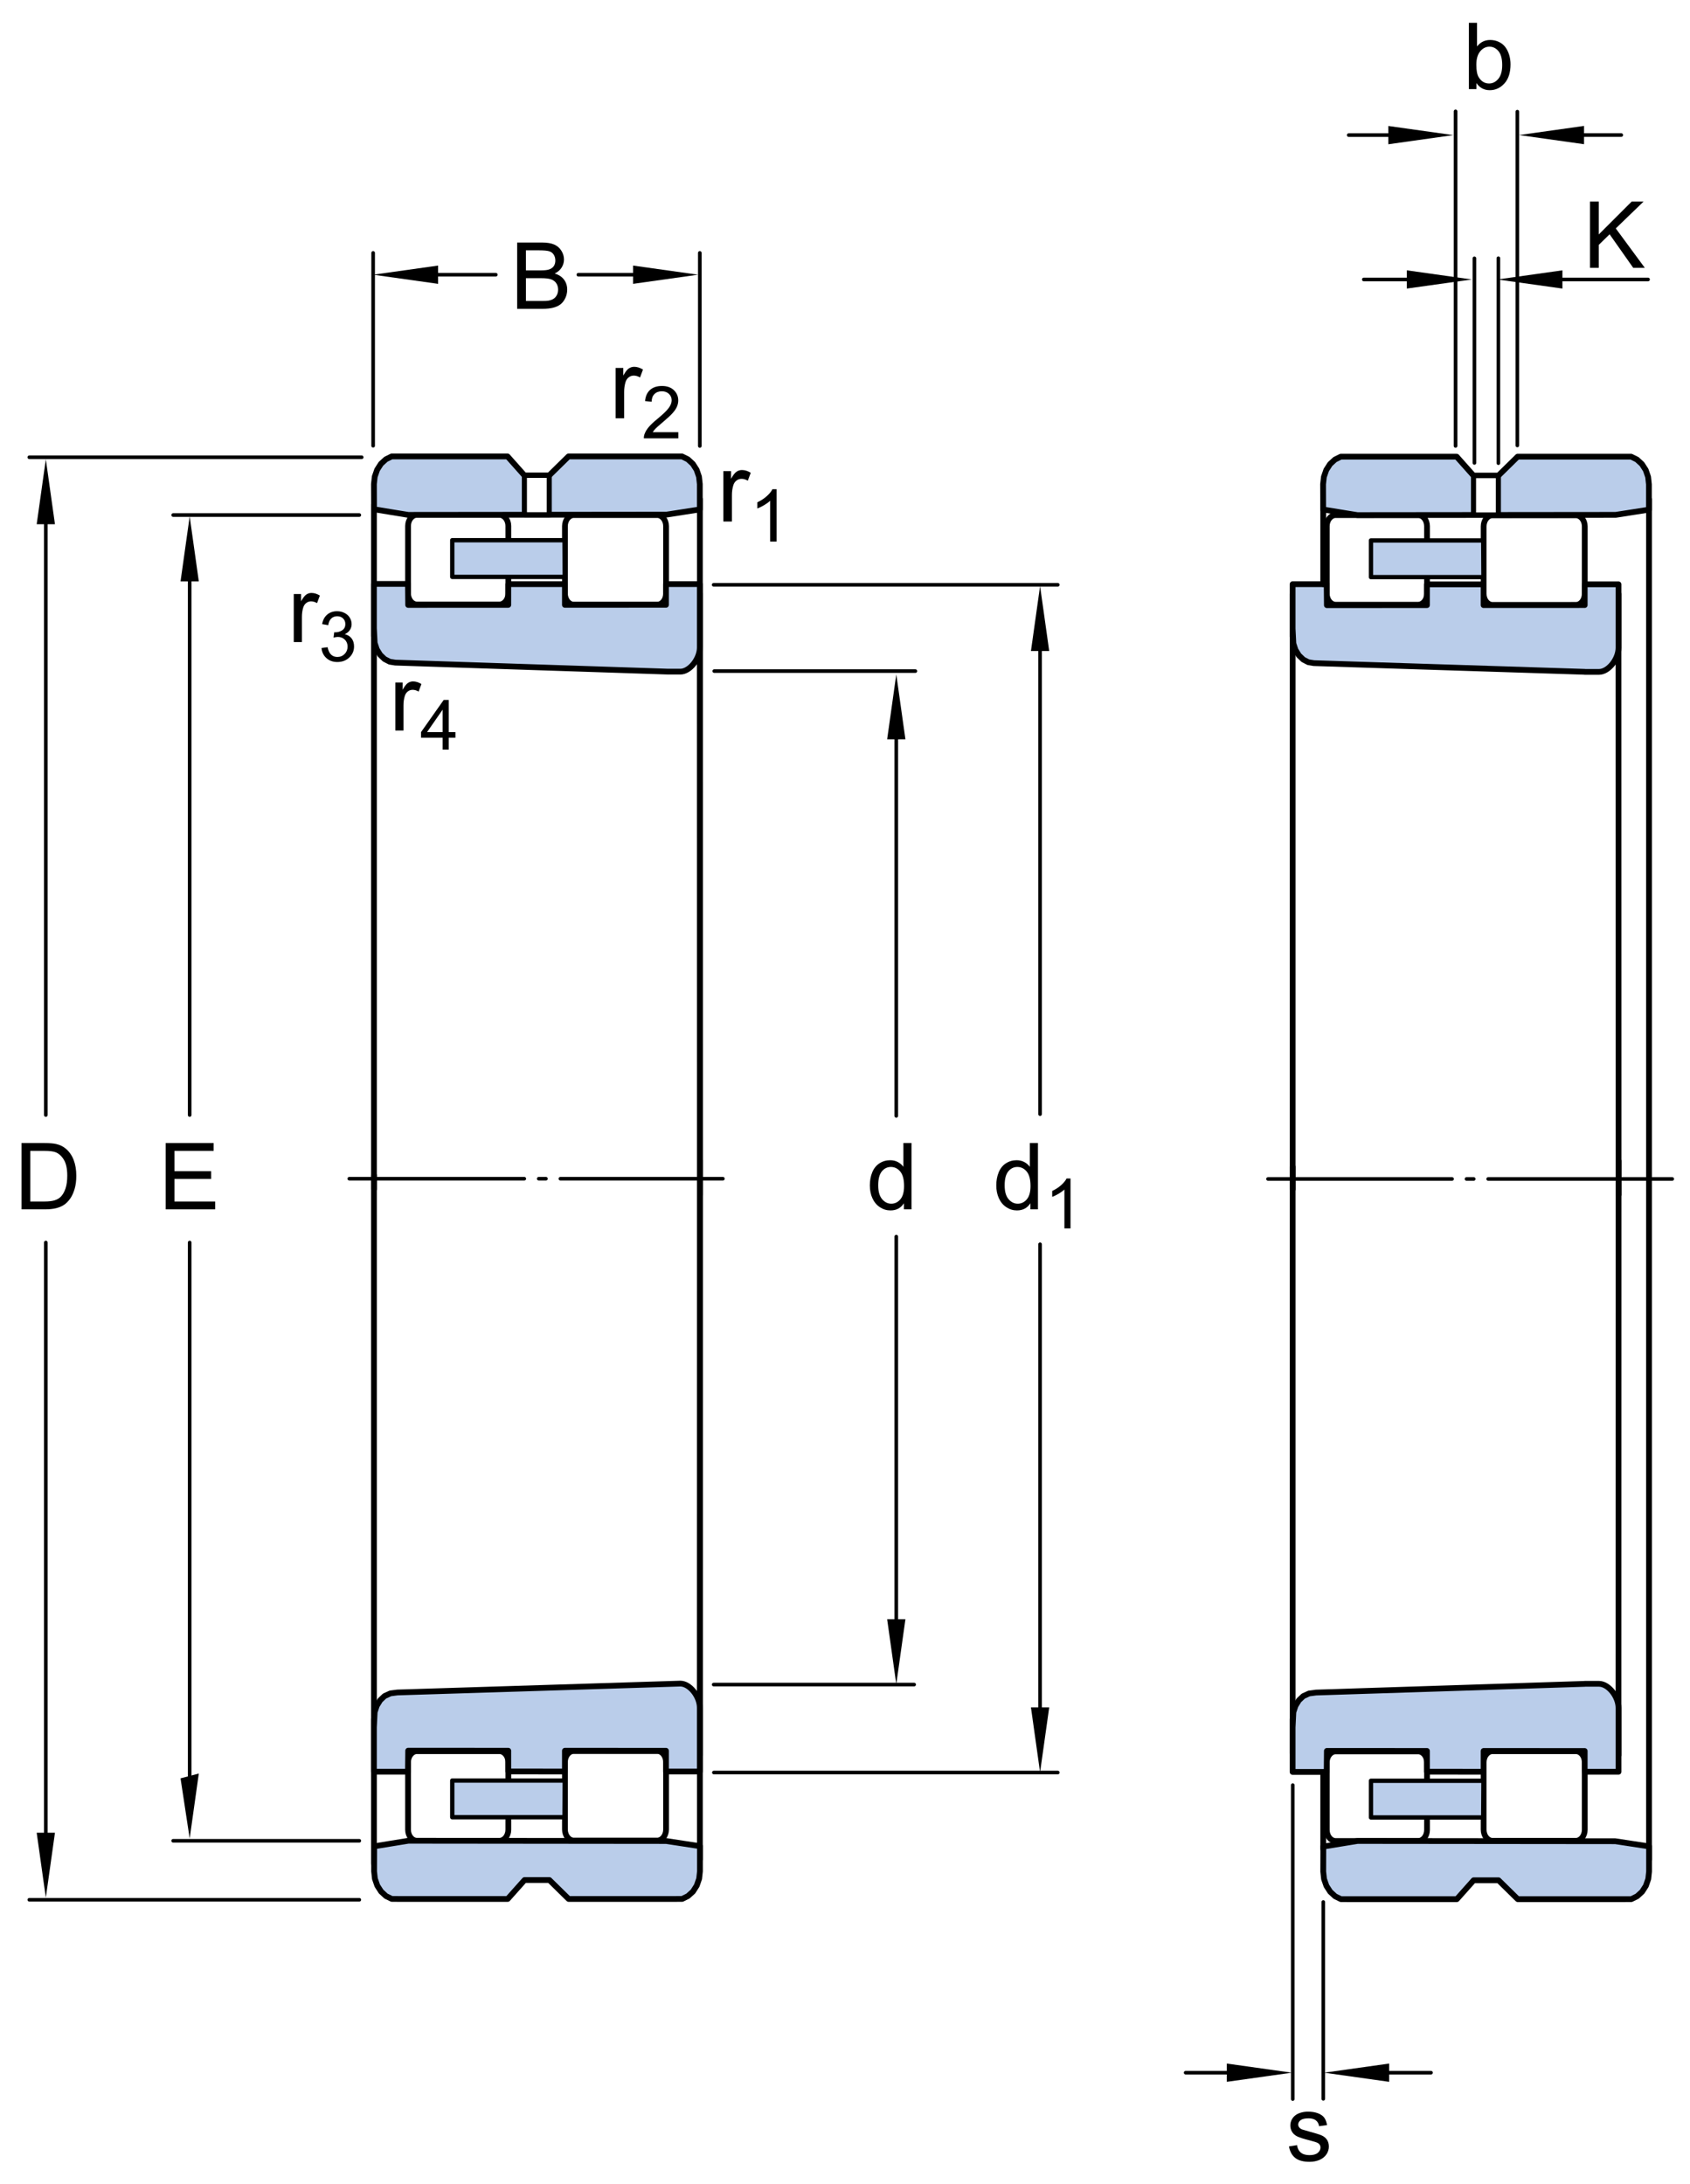 <?xml version="1.0" encoding="utf-8"?>
<!-- Generator: Adobe Illustrator 15.1.0, SVG Export Plug-In . SVG Version: 6.00 Build 0)  -->
<!DOCTYPE svg PUBLIC "-//W3C//DTD SVG 1.1//EN" "http://www.w3.org/Graphics/SVG/1.1/DTD/svg11.dtd">
<svg version="1.1" xmlns="http://www.w3.org/2000/svg" xmlns:xlink="http://www.w3.org/1999/xlink" x="0px" y="0px" width="219px"
	 height="283px" viewBox="0 0 219 283" enable-background="new 0 0 219 283" xml:space="preserve">
<pattern  x="84.193" y="211.038" width="88.92" height="88.92" patternUnits="userSpaceOnUse" id="Unnamed_Pattern" viewBox="5.94 -93.498 88.92 88.92" overflow="visible">
	<g>
		<polygon fill="none" points="5.94,-4.578 5.94,-93.498 94.86,-93.498 94.86,-4.578 		"/>
		
			<path fill="none" stroke="#000000" stroke-width="0.7" stroke-linecap="round" stroke-miterlimit="1" stroke-dasharray="0.3,0.2,0.1,0.2" d="
			M50.4-49.038"/>
		
			<line fill="none" stroke="#000000" stroke-width="0.7" stroke-linecap="round" stroke-miterlimit="1" x1="114.627" y1="-99.578" x2="114.627" y2="-1.38"/>
		
			<line fill="none" stroke="#000000" stroke-width="0.7" stroke-linecap="round" stroke-miterlimit="1" x1="109.687" y1="-99.578" x2="109.687" y2="-1.38"/>
		
			<line fill="none" stroke="#000000" stroke-width="0.7" stroke-linecap="round" stroke-miterlimit="1" x1="104.747" y1="-99.578" x2="104.747" y2="-1.38"/>
		
			<line fill="none" stroke="#000000" stroke-width="0.7" stroke-linecap="round" stroke-miterlimit="1" x1="99.806" y1="-99.578" x2="99.806" y2="-1.38"/>
		
			<line fill="none" stroke="#000000" stroke-width="0.7" stroke-linecap="round" stroke-miterlimit="1" x1="94.866" y1="-99.578" x2="94.866" y2="-1.38"/>
		
			<line fill="none" stroke="#000000" stroke-width="0.7" stroke-linecap="round" stroke-miterlimit="1" x1="89.926" y1="-99.578" x2="89.926" y2="-1.38"/>
		
			<line fill="none" stroke="#000000" stroke-width="0.7" stroke-linecap="round" stroke-miterlimit="1" x1="84.985" y1="-99.578" x2="84.985" y2="-1.38"/>
		
			<line fill="none" stroke="#000000" stroke-width="0.7" stroke-linecap="round" stroke-miterlimit="1" x1="80.045" y1="-99.578" x2="80.045" y2="-1.38"/>
		
			<line fill="none" stroke="#000000" stroke-width="0.7" stroke-linecap="round" stroke-miterlimit="1" x1="75.105" y1="-99.578" x2="75.105" y2="-1.38"/>
		
			<line fill="none" stroke="#000000" stroke-width="0.7" stroke-linecap="round" stroke-miterlimit="1" x1="70.165" y1="-99.578" x2="70.165" y2="-1.38"/>
		
			<line fill="none" stroke="#000000" stroke-width="0.7" stroke-linecap="round" stroke-miterlimit="1" x1="65.224" y1="-99.578" x2="65.224" y2="-1.38"/>
		
			<line fill="none" stroke="#000000" stroke-width="0.7" stroke-linecap="round" stroke-miterlimit="1" x1="60.284" y1="-99.578" x2="60.284" y2="-1.38"/>
		
			<line fill="none" stroke="#000000" stroke-width="0.7" stroke-linecap="round" stroke-miterlimit="1" x1="55.343" y1="-99.578" x2="55.343" y2="-1.38"/>
		
			<line fill="none" stroke="#000000" stroke-width="0.7" stroke-linecap="round" stroke-miterlimit="1" x1="50.403" y1="-99.198" x2="50.403" y2="-1"/>
		
			<line fill="none" stroke="#000000" stroke-width="0.7" stroke-linecap="round" stroke-miterlimit="1" x1="45.463" y1="-99.578" x2="45.463" y2="-1.38"/>
		
			<line fill="none" stroke="#000000" stroke-width="0.7" stroke-linecap="round" stroke-miterlimit="1" x1="40.522" y1="-99.578" x2="40.522" y2="-1.38"/>
		
			<line fill="none" stroke="#000000" stroke-width="0.7" stroke-linecap="round" stroke-miterlimit="1" x1="35.582" y1="-99.578" x2="35.582" y2="-1.38"/>
		
			<line fill="none" stroke="#000000" stroke-width="0.7" stroke-linecap="round" stroke-miterlimit="1" x1="30.642" y1="-99.578" x2="30.642" y2="-1.38"/>
		
			<line fill="none" stroke="#000000" stroke-width="0.7" stroke-linecap="round" stroke-miterlimit="1" x1="25.702" y1="-99.578" x2="25.702" y2="-1.38"/>
		
			<line fill="none" stroke="#000000" stroke-width="0.7" stroke-linecap="round" stroke-miterlimit="1" x1="20.761" y1="-99.578" x2="20.761" y2="-1.38"/>
		
			<line fill="none" stroke="#000000" stroke-width="0.7" stroke-linecap="round" stroke-miterlimit="1" x1="15.821" y1="-99.578" x2="15.821" y2="-1.38"/>
		
			<line fill="none" stroke="#000000" stroke-width="0.7" stroke-linecap="round" stroke-miterlimit="1" x1="10.881" y1="-99.578" x2="10.881" y2="-1.38"/>
		
			<line fill="none" stroke="#000000" stroke-width="0.7" stroke-linecap="round" stroke-miterlimit="1" x1="5.94" y1="-99.578" x2="5.94" y2="-1.38"/>
		
			<line fill="none" stroke="#000000" stroke-width="0.7" stroke-linecap="round" stroke-miterlimit="1" x1="1" y1="-99.578" x2="1" y2="-1.38"/>
	</g>
</pattern>
<g id="Lager_1">
</g>
<g id="Dimensions">
	
		<line fill="none" stroke="#000000" stroke-width="0.468" stroke-linecap="round" stroke-linejoin="round" stroke-miterlimit="1" x1="24.579" y1="161.025" x2="24.579" y2="231.034"/>
	
		<line fill="none" stroke="#000000" stroke-width="0.468" stroke-linecap="round" stroke-linejoin="round" stroke-miterlimit="1" x1="24.579" y1="72.666" x2="24.579" y2="144.502"/>
	<g>
		<path d="M21.473,156.724v-8.59h6.211v1.014H22.61v2.631h4.752v1.008H22.61v2.924h5.273v1.014H21.473z"/>
	</g>
	
		<line fill="none" stroke="#000000" stroke-width="0.468" stroke-linecap="round" stroke-linejoin="round" stroke-miterlimit="1" x1="46.562" y1="238.557" x2="22.438" y2="238.557"/>
	
		<line fill="none" stroke="#000000" stroke-width="0.468" stroke-linecap="round" stroke-linejoin="round" stroke-miterlimit="1" x1="74.946" y1="35.601" x2="83.113" y2="35.601"/>
	
		<line fill="none" stroke="#000000" stroke-width="0.468" stroke-linecap="round" stroke-linejoin="round" stroke-miterlimit="1" x1="53.614" y1="35.601" x2="64.25" y2="35.601"/>
	<g>
		<path d="M67.014,40.02v-8.59h3.223c0.656,0,1.183,0.087,1.579,0.261s0.707,0.441,0.932,0.803s0.336,0.739,0.336,1.134
			c0,0.367-0.099,0.713-0.298,1.037s-0.5,0.586-0.902,0.785c0.52,0.152,0.919,0.412,1.199,0.779
			c0.279,0.367,0.418,0.801,0.418,1.301c0,0.402-0.084,0.776-0.254,1.122s-0.38,0.612-0.63,0.8s-0.563,0.329-0.94,0.425
			s-0.839,0.144-1.386,0.144H67.014z M68.151,35.04h1.857c0.504,0,0.865-0.033,1.084-0.1c0.289-0.086,0.507-0.229,0.653-0.428
			s0.22-0.449,0.22-0.75c0-0.285-0.068-0.536-0.205-0.753s-0.332-0.365-0.586-0.445s-0.689-0.12-1.307-0.12h-1.717V35.04z
			 M68.151,39.006h2.139c0.367,0,0.625-0.014,0.773-0.041c0.262-0.047,0.48-0.125,0.656-0.234s0.32-0.269,0.434-0.478
			s0.17-0.45,0.17-0.724c0-0.32-0.082-0.599-0.246-0.835s-0.392-0.402-0.683-0.498s-0.71-0.144-1.257-0.144h-1.986V39.006z"/>
	</g>
	
		<line fill="none" stroke="#000000" stroke-width="0.468" stroke-linecap="round" stroke-linejoin="round" stroke-miterlimit="1" x1="48.353" y1="57.771" x2="48.353" y2="32.774"/>
	
		<line fill="none" stroke="#000000" stroke-width="0.468" stroke-linecap="round" stroke-linejoin="round" stroke-miterlimit="1" x1="90.686" y1="57.8" x2="90.686" y2="32.774"/>
	
		<line fill="none" stroke="#000000" stroke-width="0.468" stroke-linecap="round" stroke-linejoin="round" stroke-miterlimit="1" x1="116.146" y1="160.26" x2="116.146" y2="211.623"/>
	
		<line fill="none" stroke="#000000" stroke-width="0.468" stroke-linecap="round" stroke-linejoin="round" stroke-miterlimit="1" x1="116.146" y1="94.083" x2="116.146" y2="144.615"/>
	<g>
		<path d="M117.137,156.722v-0.785c-0.395,0.617-0.975,0.926-1.74,0.926c-0.496,0-0.952-0.137-1.368-0.41s-0.738-0.655-0.967-1.146
			s-0.343-1.054-0.343-1.69c0-0.621,0.104-1.185,0.311-1.69s0.518-0.894,0.932-1.163s0.877-0.404,1.389-0.404
			c0.375,0,0.709,0.079,1.002,0.237s0.531,0.364,0.715,0.618v-3.082h1.049v8.59H117.137z M113.803,153.616
			c0,0.797,0.168,1.393,0.504,1.787s0.732,0.592,1.189,0.592c0.461,0,0.853-0.188,1.175-0.565s0.483-0.952,0.483-1.726
			c0-0.852-0.164-1.477-0.492-1.875s-0.732-0.598-1.213-0.598c-0.469,0-0.86,0.191-1.175,0.574S113.803,152.792,113.803,153.616z"/>
	</g>
	
		<line fill="none" stroke="#000000" stroke-width="0.468" stroke-linecap="round" stroke-linejoin="round" stroke-miterlimit="1" x1="92.556" y1="86.971" x2="118.619" y2="86.971"/>
	
		<line fill="none" stroke="#000000" stroke-width="0.468" stroke-linecap="round" stroke-linejoin="round" stroke-miterlimit="1" x1="134.779" y1="161.25" x2="134.779" y2="222.833"/>
	
		<line fill="none" stroke="#000000" stroke-width="0.468" stroke-linecap="round" stroke-linejoin="round" stroke-miterlimit="1" x1="134.779" y1="81.468" x2="134.779" y2="144.385"/>
	<g>
		<path d="M133.523,156.722v-0.785c-0.395,0.617-0.975,0.926-1.74,0.926c-0.496,0-0.952-0.137-1.368-0.41s-0.738-0.655-0.967-1.146
			s-0.343-1.054-0.343-1.69c0-0.621,0.104-1.185,0.311-1.69s0.518-0.894,0.932-1.163s0.877-0.404,1.389-0.404
			c0.375,0,0.709,0.079,1.002,0.237s0.531,0.364,0.715,0.618v-3.082h1.049v8.59H133.523z M130.189,153.616
			c0,0.797,0.168,1.393,0.504,1.787s0.732,0.592,1.189,0.592c0.461,0,0.853-0.188,1.175-0.565s0.483-0.952,0.483-1.726
			c0-0.852-0.164-1.477-0.492-1.875s-0.732-0.598-1.213-0.598c-0.469,0-0.86,0.191-1.175,0.574S130.189,152.792,130.189,153.616z"/>
		<path d="M138.723,159.196h-0.791v-5.041c-0.191,0.183-0.44,0.364-0.75,0.545c-0.309,0.183-0.586,0.318-0.832,0.409v-0.765
			c0.441-0.208,0.828-0.46,1.16-0.756c0.33-0.296,0.564-0.583,0.703-0.861h0.51V159.196z"/>
	</g>
	
		<line fill="none" stroke="#000000" stroke-width="0.468" stroke-linecap="round" stroke-linejoin="round" stroke-miterlimit="1" x1="92.479" y1="75.786" x2="137.076" y2="75.786"/>
	<g>
		<path d="M93.739,67.588V61.06h0.996v0.99c0.254-0.463,0.488-0.769,0.703-0.916c0.216-0.147,0.452-0.221,0.71-0.221
			c0.373,0,0.752,0.119,1.138,0.356l-0.381,1.026c-0.271-0.16-0.541-0.24-0.812-0.24c-0.242,0-0.459,0.073-0.651,0.218
			c-0.193,0.146-0.33,0.348-0.412,0.605c-0.123,0.394-0.185,0.824-0.185,1.291v3.417H93.739z"/>
		<path d="M100.632,70.184h-0.83v-5.288c-0.199,0.19-0.462,0.381-0.786,0.572c-0.324,0.19-0.615,0.333-0.873,0.429v-0.802
			c0.464-0.218,0.869-0.482,1.217-0.793s0.593-0.612,0.737-0.904h0.535V70.184z"/>
	</g>
	<g>
		<path d="M79.773,54.211v-6.528h0.996v0.99c0.254-0.463,0.488-0.769,0.703-0.916c0.216-0.147,0.452-0.221,0.71-0.221
			c0.373,0,0.752,0.119,1.138,0.356l-0.381,1.026c-0.271-0.16-0.541-0.24-0.812-0.24c-0.242,0-0.459,0.073-0.651,0.218
			c-0.193,0.146-0.33,0.348-0.412,0.605c-0.123,0.394-0.185,0.824-0.185,1.291v3.417H79.773z"/>
		<path d="M87.901,56.01v0.797h-4.467c-0.007-0.2,0.025-0.392,0.097-0.576c0.113-0.304,0.296-0.604,0.546-0.899
			c0.251-0.295,0.612-0.636,1.086-1.023c0.734-0.603,1.23-1.08,1.489-1.432c0.258-0.352,0.387-0.685,0.387-0.998
			c0-0.329-0.117-0.606-0.353-0.832s-0.542-0.339-0.92-0.339c-0.399,0-0.719,0.12-0.959,0.36c-0.239,0.24-0.36,0.571-0.363,0.996
			l-0.854-0.087c0.059-0.636,0.278-1.121,0.659-1.455s0.893-0.5,1.535-0.5c0.648,0,1.162,0.18,1.54,0.54s0.567,0.805,0.567,1.337
			c0,0.271-0.056,0.536-0.166,0.797c-0.111,0.261-0.295,0.537-0.552,0.825c-0.256,0.289-0.683,0.686-1.278,1.189
			c-0.498,0.418-0.818,0.702-0.959,0.851c-0.142,0.149-0.259,0.299-0.351,0.45H87.901z"/>
	</g>
	<g>
		<path d="M38.067,83.207v-6.223h0.949v0.943c0.242-0.441,0.466-0.732,0.671-0.873s0.431-0.211,0.677-0.211
			c0.355,0,0.717,0.113,1.084,0.34l-0.363,0.979c-0.258-0.152-0.516-0.229-0.773-0.229c-0.23,0-0.438,0.069-0.621,0.208
			s-0.314,0.331-0.393,0.577c-0.117,0.375-0.176,0.785-0.176,1.23v3.258H38.067z"/>
		<path d="M41.662,83.981l0.791-0.105c0.091,0.448,0.245,0.771,0.464,0.969c0.218,0.197,0.484,0.296,0.797,0.296
			c0.372,0,0.686-0.129,0.943-0.387c0.256-0.258,0.384-0.577,0.384-0.958c0-0.363-0.119-0.663-0.356-0.899
			c-0.237-0.235-0.539-0.354-0.905-0.354c-0.149,0-0.335,0.029-0.558,0.088l0.088-0.694c0.053,0.006,0.095,0.009,0.127,0.009
			c0.337,0,0.64-0.088,0.91-0.264s0.404-0.447,0.404-0.813c0-0.29-0.098-0.53-0.294-0.721s-0.45-0.286-0.76-0.286
			c-0.308,0-0.564,0.097-0.769,0.29s-0.337,0.483-0.396,0.87l-0.791-0.141c0.097-0.53,0.316-0.941,0.659-1.232
			s0.769-0.438,1.279-0.438c0.352,0,0.675,0.076,0.971,0.227s0.522,0.356,0.679,0.617s0.235,0.538,0.235,0.831
			c0,0.278-0.075,0.532-0.224,0.76s-0.371,0.41-0.664,0.545c0.381,0.088,0.677,0.271,0.888,0.547
			c0.211,0.277,0.316,0.624,0.316,1.04c0,0.562-0.205,1.04-0.615,1.43c-0.41,0.392-0.929,0.587-1.556,0.587
			c-0.565,0-1.035-0.168-1.408-0.505C41.927,84.954,41.714,84.517,41.662,83.981z"/>
	</g>
	<g>
		<path d="M51.229,94.671v-6.223h0.949v0.943c0.242-0.441,0.466-0.732,0.671-0.873s0.431-0.211,0.677-0.211
			c0.355,0,0.717,0.113,1.084,0.34l-0.363,0.979c-0.258-0.152-0.516-0.229-0.773-0.229c-0.23,0-0.438,0.069-0.621,0.208
			s-0.314,0.331-0.393,0.577c-0.117,0.375-0.176,0.785-0.176,1.23v3.258H51.229z"/>
		<path d="M57.355,97.146v-1.542H54.56v-0.725l2.94-4.175h0.646v4.175h0.87v0.725h-0.87v1.542H57.355z M57.355,94.879v-2.905
			l-2.017,2.905H57.355z"/>
	</g>
	
		<path fill="none" stroke="#000000" stroke-width="0.471" stroke-linecap="round" stroke-linejoin="round" stroke-miterlimit="1" stroke-dasharray="28.38,1.871,0.935,1.871" d="
		M104.717,152.541"/>
	
		<path fill="none" stroke="#000000" stroke-width="0.471" stroke-linecap="round" stroke-linejoin="round" stroke-miterlimit="1" stroke-dasharray="28.38,1.871,0.935,1.871" d="
		M45.405,152.541"/>
	<polygon points="82.037,34.417 90.455,35.601 82.037,36.784 	"/>
	<polygon points="56.772,36.784 48.353,35.601 56.772,34.417 	"/>
	<polygon points="23.396,75.345 24.579,66.926 25.763,75.345 	"/>
	<polygon points="114.962,95.81 116.146,87.391 117.329,95.81 	"/>
	<polygon points="133.596,84.37 134.779,75.951 135.963,84.37 	"/>
	<polygon points="117.329,209.845 116.146,218.263 114.962,209.845 	"/>
	<polygon points="135.963,221.266 134.779,229.684 133.596,221.266 	"/>
	<polygon points="25.763,229.842 24.579,238.26 23.396,230.465 	"/>
	
		<line fill="none" stroke="#000000" stroke-width="0.468" stroke-linecap="round" stroke-linejoin="round" stroke-miterlimit="1" x1="5.938" y1="161.025" x2="5.938" y2="241.038"/>
	
		<line fill="none" stroke="#000000" stroke-width="0.468" stroke-linecap="round" stroke-linejoin="round" stroke-miterlimit="1" x1="5.938" y1="65.486" x2="5.938" y2="144.502"/>
	<g>
		<path d="M2.786,156.724v-8.59h2.959c0.668,0,1.178,0.041,1.529,0.123c0.492,0.113,0.912,0.318,1.26,0.615
			c0.453,0.383,0.792,0.872,1.017,1.468s0.337,1.276,0.337,2.042c0,0.652-0.076,1.23-0.229,1.734s-0.348,0.921-0.586,1.251
			s-0.499,0.59-0.782,0.779s-0.625,0.333-1.025,0.431s-0.86,0.146-1.38,0.146H2.786z M3.922,155.71h1.834
			c0.566,0,1.011-0.053,1.333-0.158s0.579-0.254,0.771-0.445c0.27-0.27,0.479-0.632,0.63-1.087s0.226-1.007,0.226-1.655
			c0-0.898-0.147-1.589-0.442-2.071s-0.653-0.806-1.075-0.97c-0.305-0.117-0.795-0.176-1.471-0.176H3.922V155.71z"/>
	</g>
	
		<line fill="none" stroke="#000000" stroke-width="0.468" stroke-linecap="round" stroke-linejoin="round" stroke-miterlimit="1" x1="46.873" y1="59.261" x2="3.797" y2="59.261"/>
	
		<line fill="none" stroke="#000000" stroke-width="0.468" stroke-linecap="round" stroke-linejoin="round" stroke-miterlimit="1" x1="46.562" y1="246.202" x2="3.797" y2="246.202"/>
	<polygon points="4.754,67.937 5.938,59.518 7.121,67.937 	"/>
	<polygon points="7.121,237.514 5.938,245.932 4.754,237.514 	"/>
	
		<line fill="none" stroke="#000000" stroke-width="0.468" stroke-linecap="round" stroke-linejoin="round" stroke-miterlimit="1" x1="46.562" y1="66.748" x2="22.438" y2="66.748"/>
	
		<line fill="none" stroke="#000000" stroke-width="0.468" stroke-linecap="round" stroke-linejoin="round" stroke-miterlimit="1" x1="92.482" y1="218.312" x2="118.461" y2="218.312"/>
	
		<line fill="none" stroke="#000000" stroke-width="0.468" stroke-linecap="round" stroke-linejoin="round" stroke-miterlimit="1" x1="92.508" y1="229.712" x2="137.076" y2="229.712"/>
	<g>
		
			<line fill="none" stroke="#000000" stroke-width="0.468" stroke-linecap="round" stroke-miterlimit="1" x1="173.951" y1="268.61" x2="185.44" y2="268.61"/>
		<polygon points="180.012,269.794 171.593,268.61 180.012,267.427 		"/>
	</g>
	<g>
		
			<line fill="none" stroke="#000000" stroke-width="0.468" stroke-linecap="round" stroke-miterlimit="1" x1="153.643" y1="268.61" x2="163.454" y2="268.61"/>
		<polygon points="158.977,267.427 167.396,268.61 158.977,269.794 		"/>
	</g>
	<g>
		<path d="M167.033,278.164l1.043-0.164c0.059,0.418,0.222,0.738,0.489,0.961s0.642,0.334,1.122,0.334
			c0.484,0,0.844-0.099,1.078-0.296s0.352-0.429,0.352-0.694c0-0.238-0.104-0.426-0.311-0.562c-0.145-0.094-0.504-0.213-1.078-0.357
			c-0.773-0.195-1.31-0.364-1.608-0.507s-0.525-0.34-0.68-0.592s-0.231-0.53-0.231-0.835c0-0.277,0.063-0.534,0.19-0.771
			s0.3-0.433,0.519-0.589c0.164-0.121,0.388-0.224,0.671-0.308s0.587-0.126,0.911-0.126c0.488,0,0.917,0.07,1.286,0.211
			s0.642,0.331,0.817,0.571s0.297,0.562,0.363,0.964l-1.031,0.141c-0.047-0.32-0.183-0.57-0.407-0.75s-0.542-0.27-0.952-0.27
			c-0.484,0-0.83,0.08-1.037,0.24s-0.311,0.348-0.311,0.562c0,0.137,0.043,0.26,0.129,0.369c0.086,0.113,0.221,0.207,0.404,0.281
			c0.105,0.039,0.416,0.129,0.932,0.27c0.746,0.199,1.267,0.362,1.562,0.489s0.526,0.312,0.694,0.554s0.252,0.543,0.252,0.902
			c0,0.352-0.103,0.683-0.308,0.993s-0.501,0.551-0.888,0.721s-0.824,0.255-1.312,0.255c-0.809,0-1.425-0.168-1.849-0.504
			S167.15,278.824,167.033,278.164z"/>
	</g>
	
		<line fill="none" stroke="#000000" stroke-width="0.468" stroke-linecap="round" stroke-miterlimit="1" x1="167.523" y1="272.026" x2="167.523" y2="231.345"/>
	
		<line fill="none" stroke="#000000" stroke-width="0.468" stroke-linecap="round" stroke-miterlimit="1" x1="171.479" y1="271.998" x2="171.479" y2="246.492"/>
	<g>
		<path fill="none" stroke="#000000" stroke-width="0.748" stroke-linecap="round" stroke-miterlimit="1" d="M74.363,66.748h10.794
			c0.637,0,1.156,0.645,1.156,1.44v8.74c0,0.795-0.52,1.439-1.156,1.439H74.363c-0.636,0-1.155-0.645-1.155-1.439v-8.74
			C73.208,67.393,73.728,66.748,74.363,66.748z"/>
		
			<line fill="none" stroke="#000000" stroke-width="0.748" stroke-linecap="round" stroke-miterlimit="1" x1="48.458" y1="65.378" x2="48.458" y2="154.112"/>
		
			<line fill="none" stroke="#000000" stroke-width="0.748" stroke-linecap="round" stroke-miterlimit="1" x1="90.681" y1="76.939" x2="90.692" y2="154.796"/>
		<g>
			<pattern  id="SVGID_1_" xlink:href="#Unnamed_Pattern" patternTransform="matrix(0.65 0 0 0.65 -1349.322 -1429.556)">
			</pattern>
			<path fill="url(#SVGID_1_)" stroke="#000000" stroke-width="0.561" stroke-linecap="round" stroke-miterlimit="1" d="
				M69.434,74.354"/>
		</g>
		<path fill="none" stroke="#000000" stroke-width="0.748" stroke-linecap="round" stroke-miterlimit="1" d="M54.034,66.724h10.679
			c0.64,0,1.158,0.645,1.158,1.438v8.742c0,0.795-0.519,1.438-1.158,1.438H54.034c-0.64,0-1.156-0.644-1.156-1.438v-8.742
			C52.878,67.368,53.395,66.724,54.034,66.724z"/>
		<path fill="#BACDEA" stroke="#000000" stroke-width="0.748" stroke-linejoin="round" stroke-miterlimit="1" d="M88.165,87.042
			c1.207,0,2.52-1.635,2.52-3.131c0-1.499,0-8.214,0-8.214h-4.383v2.688h-0.027l-13.07,0.006v-2.689l-7.339,0.002l-0.002,2.69
			L52.894,78.4l-0.027-2.723h-4.412v6.764v-1.028l0.096,1.917l0.275,0.827l0.438,0.709l0.571,0.546l0.666,0.343l0.714,0.117
			l35.103,1.161C86.317,87.033,86.083,87.042,88.165,87.042z"/>
		<path fill="none" stroke="#000000" stroke-width="0.748" stroke-linejoin="round" stroke-miterlimit="1" d="M74.363,238.532
			h10.794c0.637,0,1.156-0.643,1.156-1.439v-8.738c0-0.797-0.52-1.439-1.156-1.439H74.363c-0.636,0-1.155,0.643-1.155,1.439v8.738
			C73.208,237.89,73.728,238.532,74.363,238.532z"/>
		
			<line fill="none" stroke="#000000" stroke-width="0.748" stroke-linecap="round" stroke-miterlimit="1" x1="48.458" y1="241.505" x2="48.458" y2="152.305"/>
		
			<line fill="none" stroke="#000000" stroke-width="0.748" stroke-linecap="round" stroke-miterlimit="1" x1="90.681" y1="227.44" x2="90.692" y2="150.432"/>
		<g>
			<pattern  id="SVGID_2_" xlink:href="#Unnamed_Pattern" patternTransform="matrix(0.65 0 0 0.65 -1349.322 -1429.556)">
			</pattern>
			<path fill="url(#SVGID_2_)" stroke="#000000" stroke-width="0.561" stroke-linecap="round" stroke-miterlimit="1" d="
				M69.434,230.927"/>
		</g>
		<path fill="none" stroke="#000000" stroke-width="0.748" stroke-linejoin="round" stroke-miterlimit="1" d="M54.034,238.558
			h10.679c0.64,0,1.158-0.645,1.158-1.439v-8.742c0-0.793-0.519-1.436-1.158-1.436H54.034c-0.64,0-1.156,0.643-1.156,1.436v8.742
			C52.878,237.913,53.395,238.558,54.034,238.558z"/>
		<path fill="#BACDEA" stroke="#000000" stroke-width="0.748" stroke-linejoin="round" stroke-miterlimit="1" d="M88.165,218.185
			c1.207,0,2.52,1.633,2.52,3.131s0,8.268,0,8.268h-4.383v-2.689h-0.027l-13.07-0.004v2.691l-7.339-0.006l-0.002-2.686l-12.97-0.008
			l-0.027,2.723h-4.412v-6.836v1.082l0.096-1.969l0.275-0.83l0.438-0.709l0.571-0.543l0.759-0.346l0.901-0.117L88.165,218.185z"/>
		
			<line fill="none" stroke="#000000" stroke-width="0.468" stroke-linecap="round" stroke-miterlimit="1" stroke-dasharray="22.677,1.871,0.935,1.871" x1="45.264" y1="152.756" x2="93.677" y2="152.756"/>
		
			<line fill="none" stroke="#000000" stroke-width="0.748" stroke-linecap="round" stroke-miterlimit="1" x1="90.696" y1="64.689" x2="90.696" y2="240.931"/>
		<g>
			<polygon fill="#BACDEA" stroke="#000000" stroke-width="0.748" stroke-linejoin="round" stroke-miterlimit="1" points="
				48.468,66.002 52.903,66.726 86.372,66.692 90.685,66.02 90.685,62.737 90.579,61.777 90.271,60.884 89.778,60.115 
				89.134,59.524 88.384,59.154 87.583,59.153 73.668,59.153 71.175,61.605 67.953,61.605 65.771,59.153 51.551,59.153 
				50.751,59.154 50.004,59.524 49.363,60.111 48.872,60.878 48.562,61.771 48.457,62.727 48.457,62.727 			"/>
		</g>
		<g>
			<polygon fill="#BACDEA" stroke="#000000" stroke-width="0.748" stroke-linejoin="round" stroke-miterlimit="1" points="
				48.487,239.274 52.923,238.552 86.325,238.585 90.704,239.255 90.704,242.511 90.599,243.472 90.29,244.362 89.798,245.134 
				89.153,245.718 88.403,246.091 87.603,246.095 73.688,246.095 71.194,243.644 67.973,243.644 65.79,246.095 51.57,246.095 
				50.771,246.091 50.023,245.724 49.383,245.134 48.892,244.37 48.582,243.476 48.477,242.521 48.477,242.521 			"/>
		</g>
		
			<rect x="67.953" y="61.605" fill="#FFFFFF" stroke="#000000" stroke-width="0.66" stroke-linecap="round" stroke-miterlimit="1" width="3.222" height="5.102"/>
		<polygon fill="#BACDEA" stroke="#000000" stroke-width="0.561" stroke-linejoin="round" stroke-miterlimit="1" points="
			73.181,74.763 73.151,70.008 58.607,70.008 58.607,74.763 		"/>
		<polygon fill="#BACDEA" stroke="#000000" stroke-width="0.561" stroke-linejoin="round" stroke-miterlimit="1" points="
			73.181,230.749 73.151,235.505 58.607,235.505 58.607,230.749 		"/>
	</g>
	<path fill="none" stroke="#000000" stroke-width="0.748" stroke-linecap="round" stroke-miterlimit="1" d="M193.416,66.779h10.791
		c0.639,0,1.156,0.645,1.156,1.44v8.74c0,0.795-0.518,1.439-1.156,1.439h-10.791c-0.638,0-1.156-0.645-1.156-1.439v-8.74
		C192.26,67.423,192.778,66.779,193.416,66.779z"/>
	
		<line fill="none" stroke="#000000" stroke-width="0.748" stroke-linecap="round" stroke-miterlimit="1" x1="167.51" y1="76.97" x2="167.51" y2="154.142"/>
	
		<line fill="none" stroke="#000000" stroke-width="0.748" stroke-linecap="round" stroke-miterlimit="1" x1="209.73" y1="76.97" x2="209.742" y2="154.825"/>
	<g>
		<pattern  id="SVGID_3_" xlink:href="#Unnamed_Pattern" patternTransform="matrix(0.65 0 0 0.65 -1349.316 -1429.566)">
		</pattern>
		<path fill="url(#SVGID_3_)" stroke="#000000" stroke-width="0.561" stroke-linecap="round" stroke-miterlimit="1" d="
			M188.485,74.384"/>
	</g>
	<path fill="none" stroke="#000000" stroke-width="0.748" stroke-linecap="round" stroke-miterlimit="1" d="M173.086,66.754h10.679
		c0.64,0,1.158,0.645,1.158,1.438v8.742c0,0.795-0.519,1.438-1.158,1.438h-10.679c-0.64,0-1.156-0.644-1.156-1.438v-8.742
		C171.93,67.399,172.446,66.754,173.086,66.754z"/>
	<path fill="#BACDEA" stroke="#000000" stroke-width="0.748" stroke-linejoin="round" stroke-miterlimit="1" d="M205.354,87.073
		c0,0-0.221,0,1.861,0c1.207,0,2.521-1.635,2.521-3.131c0-1.499,0-8.214,0-8.214h-4.383v2.688h-0.029l-13.069,0.006v-2.689
		l-7.338,0.002l-0.002,2.69l-12.97,0.006l-0.027-2.723h-4.412v6.801v-1.028l0.096,1.917l0.275,0.827l0.438,0.709l0.571,0.546
		l0.666,0.343l0.714,0.117l35.101,1.124L205.354,87.073z"/>
	<path fill="none" stroke="#000000" stroke-width="0.748" stroke-linejoin="round" stroke-miterlimit="1" d="M193.416,238.562
		h10.791c0.639,0,1.156-0.643,1.156-1.439v-8.738c0-0.797-0.518-1.439-1.156-1.439h-10.791c-0.638,0-1.156,0.643-1.156,1.439v8.738
		C192.26,237.919,192.778,238.562,193.416,238.562z"/>
	
		<line fill="none" stroke="#000000" stroke-width="0.748" stroke-linecap="round" stroke-miterlimit="1" x1="167.51" y1="227.22" x2="167.51" y2="151.203"/>
	
		<line fill="none" stroke="#000000" stroke-width="0.748" stroke-linecap="round" stroke-miterlimit="1" x1="209.73" y1="227.47" x2="209.742" y2="150.462"/>
	<g>
		<pattern  id="SVGID_4_" xlink:href="#Unnamed_Pattern" patternTransform="matrix(0.65 0 0 0.65 -1349.316 -1429.566)">
		</pattern>
		<path fill="url(#SVGID_4_)" stroke="#000000" stroke-width="0.561" stroke-linecap="round" stroke-miterlimit="1" d="
			M188.485,230.956"/>
	</g>
	<path fill="none" stroke="#000000" stroke-width="0.748" stroke-linejoin="round" stroke-miterlimit="1" d="M173.086,238.587
		h10.679c0.64,0,1.158-0.645,1.158-1.439v-8.742c0-0.793-0.519-1.436-1.158-1.436h-10.679c-0.64,0-1.156,0.643-1.156,1.436v8.742
		C171.93,237.942,172.446,238.587,173.086,238.587z"/>
	<path fill="#BACDEA" stroke="#000000" stroke-width="0.748" stroke-linejoin="round" stroke-miterlimit="1" d="M205.354,218.214
		c0,0-0.221,0,1.861,0c1.207,0,2.521,1.633,2.521,3.131s0,8.268,0,8.268h-4.383v-2.689h-0.029l-13.069-0.004v2.691l-7.338-0.006
		l-0.002-2.686l-12.97-0.008l-0.027,2.723h-4.412v-6.855v1.082l0.096-1.969l0.275-0.83l0.438-0.709l0.571-0.543l0.759-0.346
		l0.901-0.117l34.82-1.127L205.354,218.214z"/>
	
		<line fill="none" stroke="#000000" stroke-width="0.468" stroke-linecap="round" stroke-miterlimit="1" stroke-dasharray="23.854,1.871,0.935,1.871" x1="164.315" y1="152.787" x2="217.26" y2="152.787"/>
	
		<line fill="none" stroke="#000000" stroke-width="0.748" stroke-linecap="round" stroke-miterlimit="1" x1="213.689" y1="64.72" x2="213.689" y2="240.96"/>
	
		<line fill="none" stroke="#000000" stroke-width="0.748" stroke-linecap="round" stroke-miterlimit="1" x1="171.471" y1="65.376" x2="171.471" y2="75.708"/>
	
		<line fill="none" stroke="#000000" stroke-width="0.748" stroke-linecap="round" stroke-miterlimit="1" x1="171.471" y1="239.595" x2="171.471" y2="229.845"/>
	<g>
		<polygon fill="#BACDEA" stroke="#000000" stroke-width="0.748" stroke-linejoin="round" stroke-miterlimit="1" points="
			171.462,66.033 175.897,66.756 209.363,66.723 213.676,66.05 213.676,62.768 213.572,61.808 213.264,60.915 212.77,60.146 
			212.127,59.555 211.377,59.185 210.574,59.184 196.662,59.184 194.168,61.636 190.946,61.636 188.765,59.184 174.545,59.184 
			173.745,59.185 172.998,59.555 172.357,60.142 171.866,60.909 171.557,61.801 171.451,62.757 171.451,62.757 		"/>
	</g>
	<g>
		<polygon fill="#BACDEA" stroke="#000000" stroke-width="0.748" stroke-linejoin="round" stroke-miterlimit="1" points="
			171.481,239.304 175.917,238.581 209.318,238.614 213.695,239.284 213.695,242.54 213.592,243.501 213.283,244.392 
			212.789,245.163 212.146,245.747 211.396,246.12 210.594,246.124 196.682,246.124 194.188,243.673 190.966,243.673 
			188.784,246.124 174.564,246.124 173.765,246.12 173.018,245.753 172.377,245.163 171.886,244.399 171.576,243.505 
			171.471,242.55 171.471,242.55 		"/>
	</g>
	
		<rect x="190.946" y="61.636" fill="#FFFFFF" stroke="#000000" stroke-width="0.66" stroke-linecap="round" stroke-miterlimit="1" width="3.222" height="5.102"/>
	<polygon fill="#BACDEA" stroke="#000000" stroke-width="0.561" stroke-linejoin="round" stroke-miterlimit="1" points="
		192.233,74.793 192.203,70.039 177.659,70.039 177.659,74.793 	"/>
	<polygon fill="#BACDEA" stroke="#000000" stroke-width="0.561" stroke-linejoin="round" stroke-miterlimit="1" points="
		192.233,230.778 192.203,235.534 177.659,235.534 177.659,230.778 	"/>
	
		<line fill="none" stroke="#000000" stroke-width="0.468" stroke-linecap="round" stroke-miterlimit="1" x1="191.062" y1="33.476" x2="191.062" y2="59.994"/>
	
		<line fill="none" stroke="#000000" stroke-width="0.468" stroke-linecap="round" stroke-miterlimit="1" x1="194.168" y1="33.466" x2="194.168" y2="60.024"/>
	
		<line fill="none" stroke="#000000" stroke-width="0.468" stroke-linecap="round" stroke-miterlimit="1" x1="213.564" y1="36.218" x2="199.676" y2="36.218"/>
	<polygon points="182.305,35.033 190.725,36.218 182.305,37.398 	"/>
	<polygon points="202.467,37.398 194.049,36.218 202.467,35.033 	"/>
	
		<line fill="none" stroke="#000000" stroke-width="0.468" stroke-linecap="round" stroke-miterlimit="1" x1="185.002" y1="36.218" x2="176.725" y2="36.218"/>
	<g>
		<path d="M206.041,34.712v-8.59h1.137v4.26l4.266-4.26h1.541l-3.604,3.48l3.762,5.109h-1.5l-3.059-4.348l-1.406,1.371v2.977
			H206.041z"/>
	</g>
	
		<line fill="none" stroke="#000000" stroke-width="0.468" stroke-linecap="round" stroke-miterlimit="1" x1="188.621" y1="14.432" x2="188.621" y2="57.794"/>
	
		<line fill="none" stroke="#000000" stroke-width="0.468" stroke-linecap="round" stroke-miterlimit="1" x1="196.627" y1="14.47" x2="196.627" y2="57.73"/>
	
		<line fill="none" stroke="#000000" stroke-width="0.468" stroke-linecap="round" stroke-miterlimit="1" x1="210.094" y1="17.503" x2="202.479" y2="17.503"/>
	<polygon points="179.908,16.326 188.326,17.51 179.908,18.695 	"/>
	<polygon points="205.27,18.688 196.852,17.503 205.27,16.319 	"/>
	
		<line fill="none" stroke="#000000" stroke-width="0.468" stroke-linecap="round" stroke-miterlimit="1" x1="182.604" y1="17.51" x2="174.771" y2="17.51"/>
	<g>
		<path d="M191.324,11.546h-0.979v-8.59h1.055v3.064c0.445-0.559,1.014-0.838,1.705-0.838c0.383,0,0.745,0.077,1.087,0.231
			s0.623,0.371,0.844,0.65s0.394,0.616,0.519,1.011s0.188,0.816,0.188,1.266c0,1.066-0.264,1.891-0.791,2.473
			s-1.16,0.873-1.898,0.873c-0.734,0-1.311-0.307-1.729-0.92V11.546z M191.312,8.388c0,0.746,0.102,1.285,0.305,1.617
			c0.332,0.543,0.781,0.814,1.348,0.814c0.461,0,0.859-0.2,1.195-0.601s0.504-0.997,0.504-1.79c0-0.812-0.161-1.412-0.483-1.799
			s-0.712-0.58-1.169-0.58c-0.461,0-0.859,0.2-1.195,0.601S191.312,7.63,191.312,8.388z"/>
	</g>
</g>
</svg>
